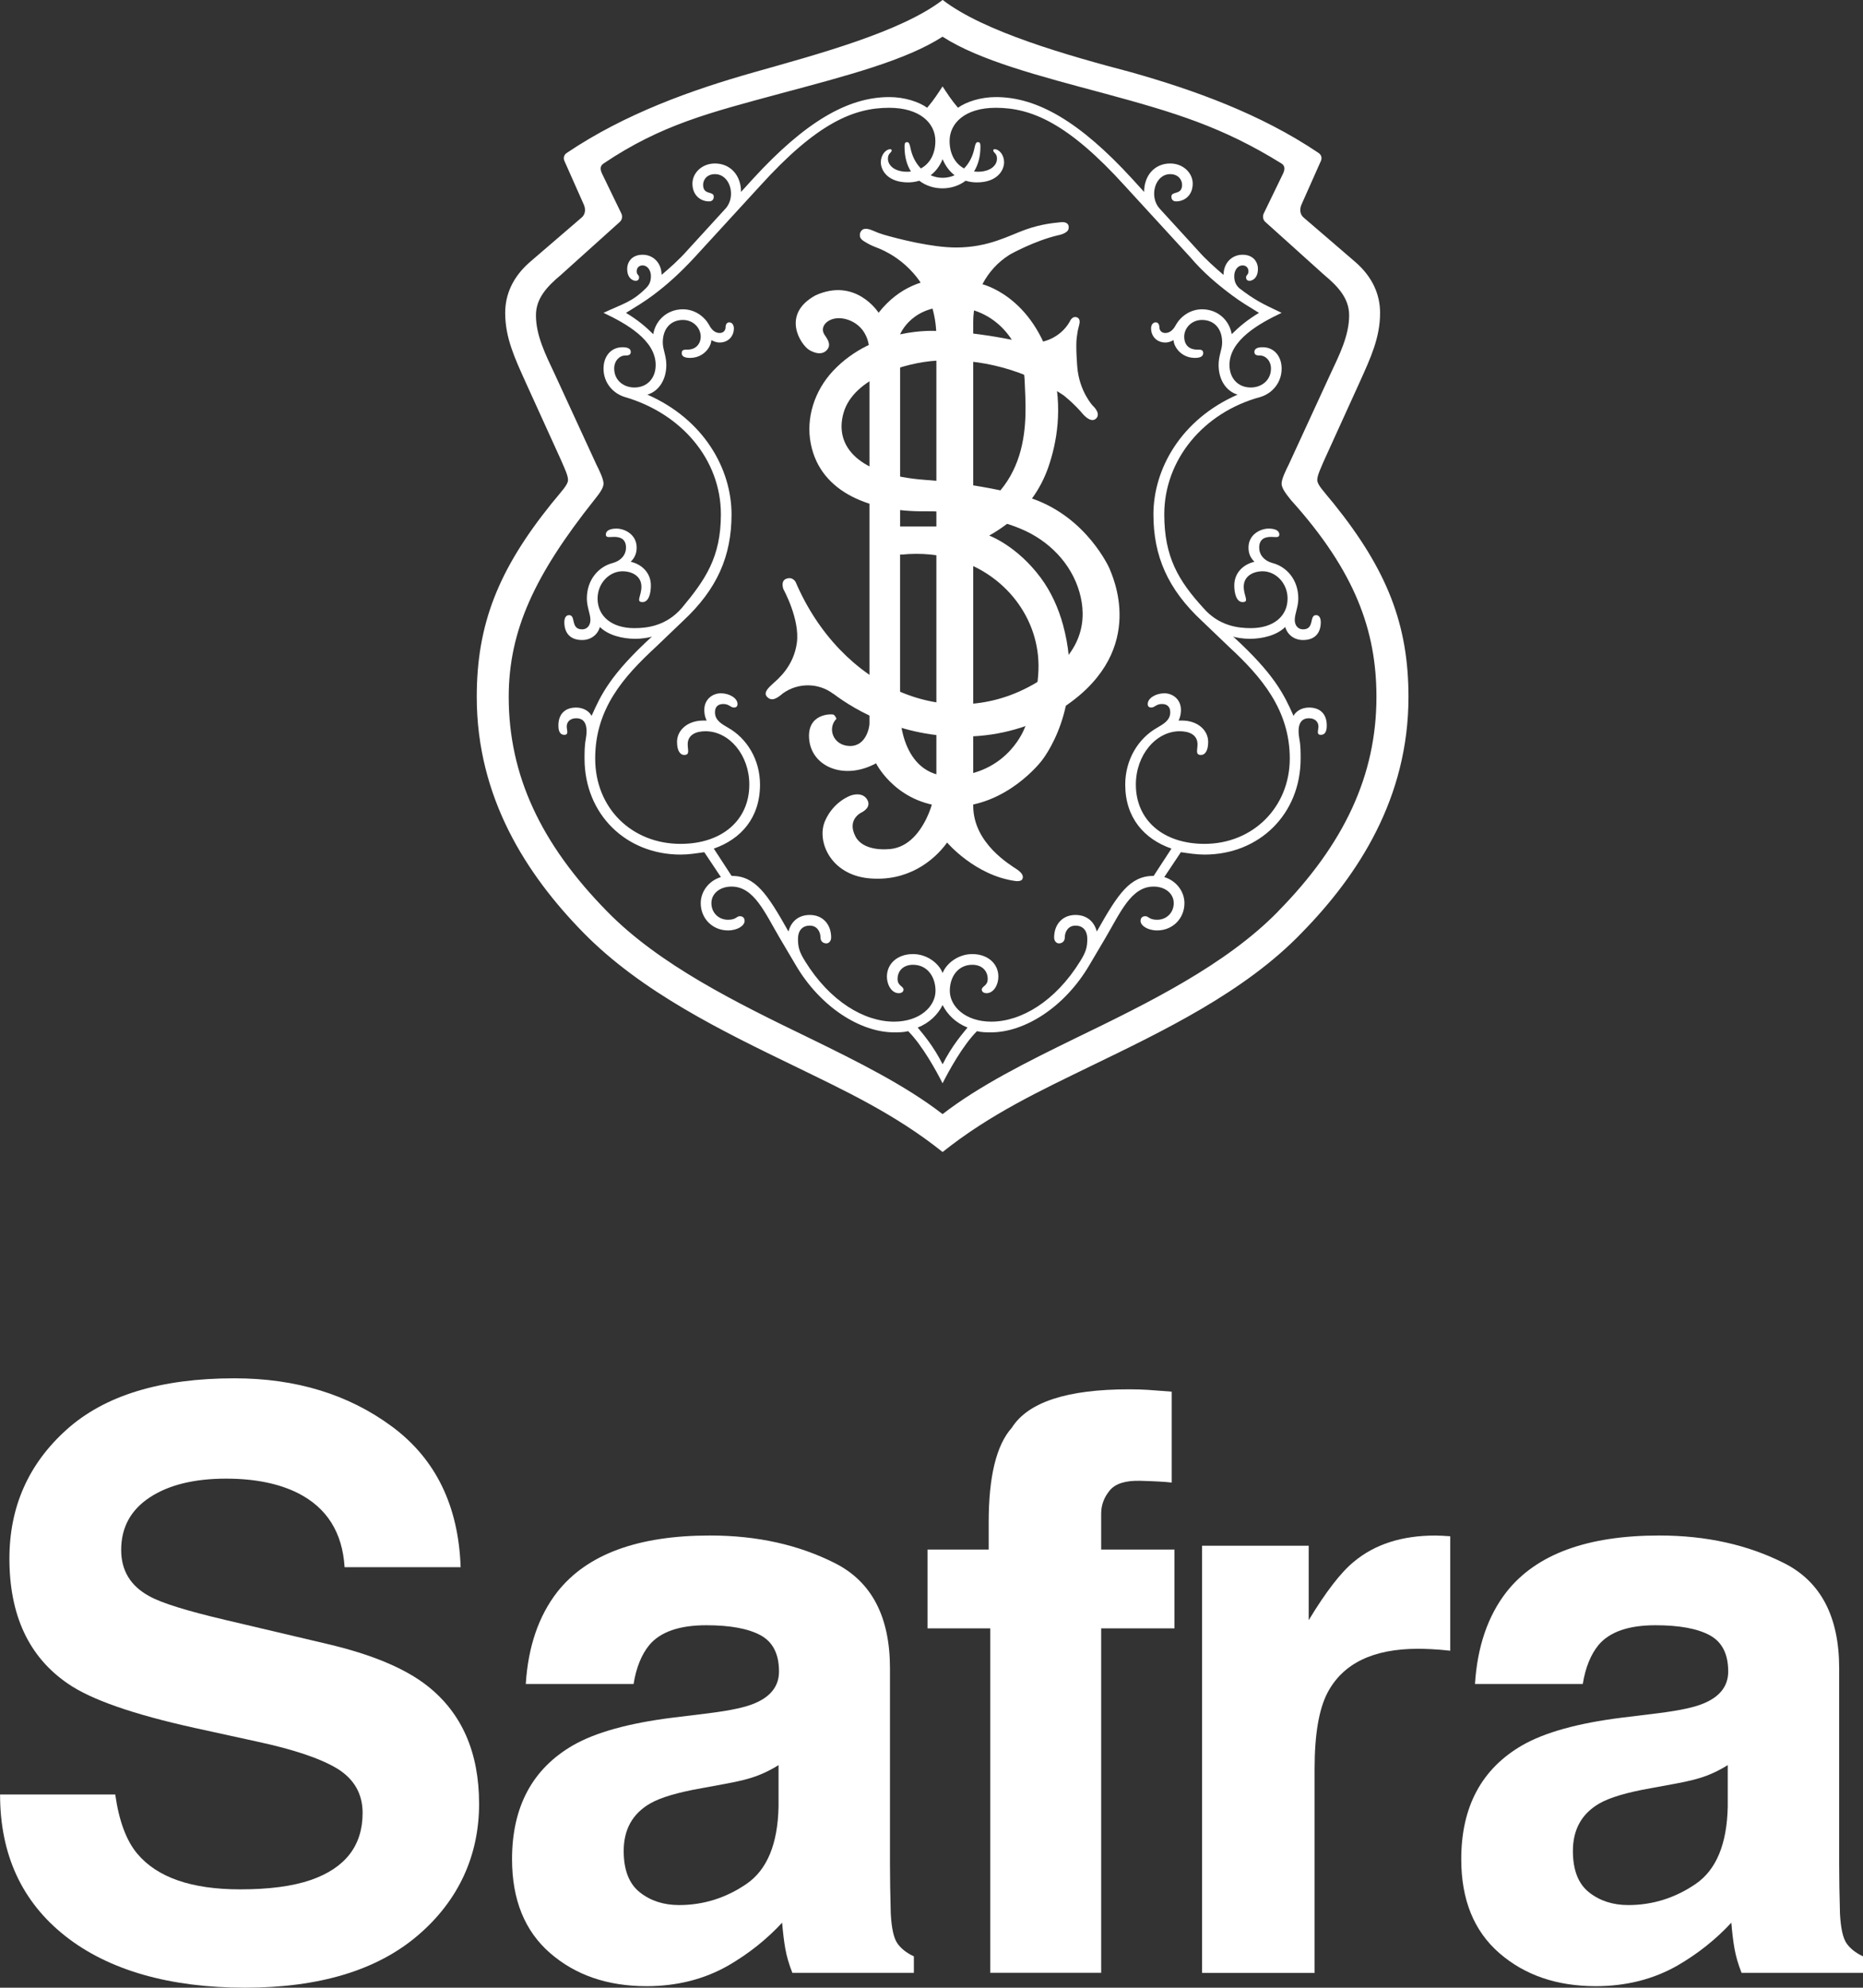 <svg xmlns="http://www.w3.org/2000/svg" id="Camada_2" data-name="Camada 2" viewBox="0 0 492.56 525.39"><rect x="0" y="0" width="492.56" height="525.39" fill="#333333" stroke="none"/><defs><style> .cls-1 { fill: #fff; } </style></defs><g id="Logos"><g><g><path class="cls-1" d="M318.49,223.05c-10.97,0-18.18-6.27-18.18-15.67,0-7.83,5.33-14.1,11.6-14.1,2.51,0,4.7.94,4.7,3.45,0,1.56-.63,2.82.94,2.82.94,0,1.88-.94,1.88-3.45,0-3.13-2.82-5.64-6.89-5.64h-.94c.63-1.25.63-2.5.63-2.82,0-2.82-2.19-4.39-4.39-4.39s-4.39,1.26-4.39,2.83c0,.62.31.93.94.93.94,0,1.25-.93,2.82-.93,1.25,0,2.19.62,2.19,2.19,0,2.19-1.88,3.13-3.44,4.07-5.02,2.82-8.46,8.46-8.46,15.04,0,8.77,5.02,14.41,12.22,16.92l-4.7,7.21c-6.27,0-9.4,4.7-15.04,14.72-.63-2.51-2.51-4.39-5.64-4.39-3.45,0-5.64,2.51-5.64,5.96,0,.94.63,1.56,1.25,1.56.94,0,1.57-.62,1.57-1.56,0-1.57.94-3.14,2.82-3.14,2.19,0,3.13,1.57,3.13,3.45,0,2.2-.31,3.45-1.88,5.96-6.58,10.65-15.67,15.97-23.5,15.97-6.9,0-10.97-4.07-10.97-8.14,0-3.76,2.19-6.89,5.95-6.89,2.51,0,4.07,1.56,4.07,3.75,0,1.88-1.57,1.88-1.57,2.82,0,.63.63.94,1.25.94,1.88,0,3.14-2.19,3.14-4.38,0-3.45-2.83-5.96-6.9-5.96-3.76,0-6.89,2.51-7.84,5.02-.94-2.51-4.07-5.02-7.83-5.02-4.08,0-6.9,2.51-6.9,5.96,0,2.19,1.26,4.38,3.14,4.38.63,0,1.25-.31,1.25-.94,0-.94-1.57-.94-1.57-2.82,0-2.19,1.57-3.75,4.08-3.75,3.76,0,5.95,3.13,5.95,6.89,0,4.07-4.08,8.14-10.97,8.14-7.84,0-16.93-5.32-23.51-15.97-1.57-2.51-1.88-3.76-1.88-5.96,0-1.88.94-3.45,3.13-3.45,1.88,0,2.82,1.57,2.82,3.14,0,.94.63,1.56,1.57,1.56.63,0,1.25-.62,1.25-1.56,0-3.45-2.19-5.96-5.64-5.96-3.13,0-5.01,1.88-5.64,4.39-5.64-10.02-8.78-14.72-15.05-14.72l-4.7-7.21c7.21-2.51,12.22-8.15,12.22-16.92,0-6.58-3.45-12.22-8.46-15.04-1.57-.94-3.45-1.88-3.45-4.07,0-1.57.94-2.19,2.2-2.19,1.57,0,1.88.93,2.82.93.63,0,.94-.31.94-.93,0-1.57-2.19-2.83-4.39-2.83s-4.39,1.57-4.39,4.39c0,.32,0,1.57.63,2.82h-.94c-4.08,0-6.9,2.51-6.9,5.64,0,2.51.94,3.45,1.88,3.45,1.57,0,.94-1.26.94-2.82,0-2.51,2.19-3.45,4.7-3.45,6.27,0,11.59,6.27,11.59,14.1,0,9.4-7.21,15.67-18.18,15.67-12.85,0-22.57-9.4-22.57-22.56s7.52-21.61,15.99-29.44l7.21-6.9c9.09-8.45,12.85-17.23,12.85-28.19,0-11.91-7.21-25.07-22.25-31.65,3.13-.94,5.01-4.07,5.01-7.83,0-2.51-.94-4.07-.94-5.95,0-3.76,2.19-5.96,5.33-5.96,2.82,0,4.7,2.2,4.7,4.39,0,1.88-1.25,3.45-3.45,3.45-.94,0-1.57,0-1.57.94s.94,1.25,2.19,1.25c3.76,0,5.64-3.13,5.64-4.7.63.31,1.25.63,2.2.63,2.19,0,3.76-1.57,3.76-3.76,0-.63-.31-1.57-1.25-1.57-.63,0-.94.63-.94,1.25,0,.94-.63,1.57-1.57,1.57-1.26,0-2.2-.94-2.82-2.19-1.25-2.19-3.76-4.08-6.9-4.08-4.07,0-7.21,2.82-7.84,6.58-1.88-1.88-4.07-3.76-7.21-5.63,2.51-1.57,4.7-2.82,7.21-4.71,3.76-2.81,7.21-5.95,10.97-10.02l17.24-18.8c15.04-16.61,24.76-20.68,34.16-20.68,8.15,0,12.22,4.07,12.22,8.77,0,3.45-1.48,6.01-3.83,7.26-1.33-1.35-2.31-3.2-2.75-5.39-.31-1.56-.63-1.56-.94-1.56-.63,0-.63.62-.63,1.25,0,2.68.64,4.84,1.69,6.51-.34.04-.7.06-1.06.06-3.13,0-5.02-1.57-5.02-3.45,0-.31,0-.94.63-1.56.63-.63.31-.94,0-.94-1.25,0-2.51,1.56-2.51,3.44,0,2.2,1.88,5.33,7.21,5.33.79,0,1.84-.1,2.96-.44,1.77,1.36,3.95,2.01,6.12,2.01s4.36-.65,6.13-2.01c1.13.35,2.17.44,2.96.44,5.33,0,7.21-3.13,7.21-5.33,0-1.88-1.25-3.44-2.51-3.44-.31,0-.63.31,0,.94.63.62.63,1.25.63,1.56,0,1.88-1.88,3.45-5.01,3.45-.36,0-.72-.03-1.06-.06,1.04-1.68,1.69-3.84,1.69-6.51,0-.63,0-1.25-.63-1.25-.31,0-.63,0-.94,1.56-.44,2.19-1.42,4.04-2.75,5.39-2.35-1.26-3.83-3.82-3.83-7.26,0-4.7,4.07-8.77,12.22-8.77,9.4,0,19.12,4.07,34.16,20.68l17.24,18.8c3.45,4.07,7.21,7.21,10.97,10.02,2.51,1.89,4.7,3.14,7.21,4.71-3.14,1.87-5.33,3.75-7.21,5.63-.63-3.76-3.76-6.58-7.84-6.58-3.13,0-5.64,1.89-6.9,4.08-.63,1.25-1.57,2.19-2.82,2.19-.94,0-1.57-.63-1.57-1.57,0-.62-.31-1.25-.94-1.25-.94,0-1.25.94-1.25,1.57,0,2.19,1.57,3.76,3.76,3.76.94,0,1.57-.32,2.19-.63,0,1.57,1.88,4.7,5.64,4.7,1.25,0,2.19-.31,2.19-1.25s-.63-.94-1.57-.94c-2.2,0-3.45-1.26-3.45-3.45s1.88-4.39,4.7-4.39c3.14,0,5.33,2.2,5.33,5.96,0,1.88-.94,3.44-.94,5.95,0,3.76,1.88,6.89,5.02,7.83-15.04,6.58-22.25,19.74-22.25,31.65,0,10.96,3.76,19.74,12.85,28.19l7.21,6.9c8.46,7.83,15.99,16.6,15.99,29.44s-9.72,22.56-22.57,22.56M249.22,281.31c-2.51-5.01-5.33-8.14-6.58-9.71,3.14-1.25,5.33-3.45,6.58-5.95,1.25,2.5,3.45,4.7,6.58,5.95-1.25,1.57-4.07,4.7-6.58,9.71M252.39,46.32c-.98.44-2.05.68-3.17.68s-2.18-.24-3.17-.68c1.23-.92,2.36-2.28,3.17-4.24.82,1.96,1.95,3.31,3.17,4.24M346.07,187.02c-1.88,0-3.45.95-4.07,2.2-2.51-5.64-5.02-10.96-15.99-20.99.63.31,2.82.62,4.39.62,3.45,0,7.21-.94,9.4-3.13.63,2.19,2.51,3.45,4.7,3.45,3.44,0,4.7-2.19,4.7-4.7,0-.94-.31-1.88-1.25-1.88-1.88,0-.31,3.76-3.44,3.76-1.25,0-2.19-.94-2.19-2.51s.94-3.44.94-5.64c0-5.01-3.13-8.46-6.9-9.4-2.19-.62-3.44-2.19-3.44-4.07,0-2.51,1.88-2.82,3.13-2.82s2.19.31,2.19-.63-.94-1.56-2.82-1.56c-2.19,0-5.33,1.56-5.33,5.01,0,1.25.31,2.51,1.57,3.76-2.82.63-5.33,2.82-5.33,6.27,0,2.19.63,4.38,2.19,4.38,1.88,0,.31-1.57.31-4.07,0-2.82,2.51-4.07,5.01-4.07,3.45,0,6.58,3.13,6.58,7.2,0,4.7-3.76,7.83-9.72,7.83-3.45,0-8.46-.62-12.54-5.32-6.58-7.21-10.34-13.47-10.34-24.75,0-14.42,10.34-26.95,25.39-31.02,3.13-.94,5.64-3.76,5.64-7.52,0-3.13-1.88-5.64-5.02-5.64-1.25,0-2.19.31-2.19,1.25s.94.94,1.57.94c1.25,0,2.82,1.25,2.82,3.44,0,3.13-2.51,5.01-5.33,5.01-3.45,0-5.64-2.5-5.64-5.95,0-6.58,7.84-10.97,13.79-13.78-5.33-2.51-7.21-3.45-11.28-6.58-.94-.94-1.25-1.89-1.25-3.14,0-1.56.94-2.82,2.19-2.82.94,0,1.57.63,1.57,1.57s-.63.94-.63,1.56.31.94.94.94,2.19-.62,2.19-3.13c0-1.88-1.25-3.76-4.07-3.76s-5.02,2.19-5.02,5.33c-2.19-1.88-4.7-4.07-6.89-6.58l-10.03-10.97c-2.82-3.13-1.25-9.08,2.82-9.08,2.19,0,3.14,1.56,3.14,2.82,0,2.82-2.83,1.56-2.83,3.13,0,.63.32,1.25,1.25,1.25,2.2,0,4.39-1.56,4.39-4.7,0-2.81-2.51-5.32-5.96-5.32-4.07,0-6.89,3.13-6.89,7.52l-3.14-3.45c-13.79-15.04-25.07-21.62-36.04-21.62-4.07,0-7.84,1.25-10.03,2.82-1.88-2.19-2.82-3.76-4.08-5.64-1.25,1.88-2.19,3.45-4.07,5.64-2.19-1.57-5.96-2.82-10.03-2.82-10.97,0-22.25,6.58-36.04,21.62l-3.14,3.45c0-4.39-2.82-7.52-6.9-7.52-3.45,0-5.95,2.51-5.95,5.32,0,3.14,2.19,4.7,4.39,4.7.94,0,1.25-.62,1.25-1.25,0-1.57-2.82-.31-2.82-3.13,0-1.26.94-2.82,3.13-2.82,4.08,0,5.64,5.95,2.82,9.08l-10.03,10.97c-2.19,2.51-4.7,4.7-6.9,6.58,0-3.14-2.19-5.33-5.01-5.33s-4.08,1.88-4.08,3.76c0,2.51,1.57,3.13,2.2,3.13s.94-.31.94-.94-.63-.62-.63-1.56.63-1.57,1.57-1.57c1.25,0,2.19,1.26,2.19,2.82,0,1.25-.31,2.2-1.25,3.14-3.76,3.76-5.96,4.07-11.28,6.58,5.96,2.81,13.79,7.2,13.79,13.78,0,3.45-2.19,5.95-5.64,5.95-2.82,0-5.33-1.88-5.33-5.01,0-2.2,1.57-3.44,2.82-3.44.63,0,1.57,0,1.57-.94s-.94-1.25-2.19-1.25c-3.14,0-5.02,2.51-5.02,5.64,0,3.76,2.51,6.58,5.64,7.52,15.05,4.39,25.39,16.6,25.39,31.02,0,11.28-4.07,17.23-10.34,24.75-4.08,4.7-9.09,5.32-12.54,5.32-5.95,0-9.72-3.13-9.72-7.83,0-4.07,3.13-7.2,6.58-7.2,2.51,0,5.01,1.25,5.01,4.07,0,2.5-1.57,4.07.31,4.07,1.57,0,2.19-2.19,2.19-4.38,0-3.45-2.51-5.64-5.33-6.27,1.25-1.25,1.57-2.51,1.57-3.76,0-3.45-3.13-5.01-5.33-5.01-1.88,0-2.82.62-2.82,1.56s.94.63,2.19.63,3.14.31,3.14,2.82c0,1.88-1.25,3.45-3.45,4.07-3.76.94-6.9,4.39-6.9,9.4,0,2.2.94,4.08.94,5.64s-.94,2.51-2.19,2.51c-3.14,0-1.57-3.76-3.45-3.76-.94,0-1.25.94-1.25,1.88,0,2.51,1.25,4.7,4.7,4.7,2.19,0,4.07-1.26,4.7-3.45,2.19,2.19,5.96,3.13,9.4,3.13,1.57,0,3.76-.31,4.39-.62-10.97,10.03-13.48,15.35-15.99,20.99-.63-1.25-2.19-2.2-4.07-2.2-3.13,0-4.7,1.89-4.7,4.71,0,.62,0,2.5,1.57,2.5,1.25,0,.63-1.25.63-2.19,0-1.26.94-2.19,2.51-2.19,2.51,0,3.13,2.19,2.51,5.64-.31,1.56-.31,3.44-.31,5.01,0,14.72,10.97,25.38,25.39,25.38,2.19,0,4.07-.32,6.27-.63l4.39,6.58c-3.13.94-5.33,3.76-5.33,6.89,0,4.08,3.13,7.21,7.21,7.21,2.51,0,4.39-1.26,4.39-2.51,0-.94-.63-1.25-1.25-1.25-.94,0-.94.94-3.14.94-2.51,0-4.39-1.88-4.39-4.39s2.2-4.38,5.33-4.38c5.96,0,8.78,6.89,12.85,13.78l4.08,6.9c6.58,11.27,17.24,17.85,26.01,17.85,1.25,0,2.51,0,3.76-.31,3.76,3.76,7.52,10.65,9.09,13.78,1.57-3.13,5.33-10.02,9.09-13.78,1.25.31,2.51.31,3.76.31,8.78,0,19.43-6.58,26.01-17.85l4.08-6.9c4.07-6.89,6.89-13.78,12.85-13.78,3.13,0,5.33,1.88,5.33,4.38s-1.88,4.39-4.38,4.39c-2.2,0-2.2-.94-3.14-.94-.63,0-1.25.31-1.25,1.25,0,1.25,1.88,2.51,4.39,2.51,4.07,0,7.21-3.13,7.21-7.21,0-3.13-2.2-5.95-5.33-6.89l4.39-6.58c2.19.31,4.07.63,6.27.63,14.42,0,25.39-10.66,25.39-25.38,0-1.57,0-3.45-.31-5.01-.63-3.45,0-5.64,2.51-5.64,1.57,0,2.51.93,2.51,2.19,0,.94-.63,2.19.63,2.19,1.57,0,1.57-1.88,1.57-2.5,0-2.82-1.57-4.71-4.7-4.71M337.92,240.91c-13.79,14.1-34.17,24.12-53.6,33.52-12.85,6.27-25.39,12.53-35.11,20.05-9.72-7.52-22.25-13.78-35.1-20.05-19.43-9.4-39.8-19.42-53.59-33.52-17.55-17.86-26.02-36.04-26.02-56.7,0-17.54,6.9-32.27,22.57-52,1.25-1.57,2.5-3.14,2.5-4.39s-1.25-3.76-1.88-5.01l-10.97-23.82c-2.51-5.32-5.02-10.33-5.02-15.66,0-4.38,2.82-7.52,6.58-10.65l15.67-14.1c.63-.63.63-1.57.31-2.19l-5.01-10.34c-.63-1.26-.63-2.2.31-2.82,15.36-10.34,28.21-13.47,46.7-18.49,17.55-4.7,33.22-8.77,42.94-15.04,9.72,6.27,25.39,10.34,42.94,15.04,18.49,5.01,31.03,8.77,46.7,18.49.94.62.94,1.56.31,2.82l-5.01,10.34c-.31.62-.31,1.56.31,2.19l15.67,14.1c3.76,3.13,6.58,6.27,6.58,10.65,0,5.33-2.51,10.34-5.01,15.66l-10.97,23.82c-.63,1.25-1.88,3.76-1.88,5.01s1.25,2.82,2.51,4.39c16.93,18.8,22.57,34.46,22.57,52,0,20.67-8.47,38.85-26.02,56.7M352.65,133.14c-2.82-3.45-4.38-5.02-4.38-6.27s.94-3.13,1.88-5.33l9.4-20.67c2.82-6.27,5.33-11.6,5.33-18.17,0-4.71-1.88-9.41-6.58-13.48l-13.48-11.59c-1.25-.94-1.25-2.51-.63-3.76l5.02-11.28c.31-.63.31-1.57-.63-2.19-15.36-10.34-32.91-16.61-49.52-21.31-16.61-4.38-38.86-10.65-49.83-19.11-10.97,8.46-33.22,14.41-49.83,19.11-16.61,4.7-34.16,10.97-49.52,21.31-.94.62-.94,1.56-.63,2.19l5.01,11.28c.63,1.25.63,2.82-.63,3.76l-13.48,11.59c-4.7,4.07-6.58,8.77-6.58,13.48,0,6.57,2.51,11.9,5.33,18.17l9.4,20.67c.94,2.2,1.88,4.08,1.88,5.33s-1.57,2.82-4.39,6.27c-14.11,17.54-19.74,31.95-19.74,51.06,0,26.63,13.16,46.99,28.21,62.34,15.36,15.66,36.67,26,56.1,35.4,12.85,6.27,26.33,12.53,38.86,22.56,12.54-10.03,26.02-16.29,38.86-22.56,19.43-9.4,41.06-19.74,56.1-35.4,15.05-15.36,28.21-35.71,28.21-62.34,0-19.12-5.64-33.52-19.74-51.06"></path><path class="cls-1" d="M270.92,192.39s-4.12,11.56-18.11,12.73c-14.62,1.21-14.84-16.15-14.84-16.15v-42.38h.43c5.33-.53,10.03.06,14.03,1.2,13.17,3.74,22.6,15.62,22.13,29.29-.3,8.69-3.64,15.31-3.64,15.31M237.97,88.41h0s3.13-8.18,14.71-7.31c11.6.88,17.91,10.4,18.24,19.74.33,9.35,2.81,30.03-21.03,38.32h-11.91v-50.75ZM281.09,165.29c-1.23-4.5-3.15-8.83-5.93-12.57-6.17-8.32-13.31-11.04-13.61-11.15,0,0,0-.02.02-.03,1.8-1.01,3.42-2.11,4.84-3.19,4.99-3.81,8.72-8.97,10.77-14.9,2.18-6.29,3.95-15.65,1.12-26.23-5.16-19.31-18.94-22.19-18.94-22.19,0,0-16.02-6.36-27.05,7.61,0,0,0,.03-.02.02-.12-.19-6.11-9.41-16.7-4.58-9.17,5.05-3.9,13.04-1.64,14.42,0,0,3,1.99,4.72-.04,1.26-1.48-.06-3.02-.72-4.05-1.32-2.07.86-4.36,3.94-4.31,2.67.03,7.99,2.02,7.99,9.24v97.9c.03.82-.83,6.04-5.23,5.94-4.41-.1-5.99-4.71-3.49-7.21,0,0-.33-.83-.78-1.07-.45-.23-7.24-.42-6.42,6.74.83,7.16,9.38,10.62,17.65,6.12,0,0,0,0,.01,0,.09.17,5.79,11.49,20.18,11.49s23.58-12.14,23.58-12.14c0,0,11.63-14.11,5.7-35.83"></path><path class="cls-1" d="M220.31,183.36c6.01,4.53,18.88,12.11,36.79,11.27,8.93-.43,17.68-3.2,25.01-8.31,21.42-14.94,11.85-34.32,11.22-36.07,0,0-5.91-13.46-20.47-18.48,0,0-10.93-3.67-28.29-4.93-17.36-1.27-24.16-8.72-21.52-17.79,2.65-9.07,16.16-13.2,24.52-13.72,8.36-.52,21.05.82,33.61,9.15,0,0,2.49,1.92,4.8,4.58,0,0,2.37,3.13,3.88,1.5,1.28-1.38-.95-3.33-.95-3.33,0,0-3.58-3.83-4.09-10.26,0,0-.46-5.39-.14-7.77.17-1.25.3-2.1.58-3.04.25-.88.46-2.13-.81-2.35-1.05-.17-1.54,1.04-1.64,1.23-2.48,4.33-7.65,6.4-12.53,5.34-14.03-3.04-22.7-2.9-22.7-2.9,0,0-16.35-1.17-27.36,10.59-4.81,5.15-7.22,12.33-5.85,19.24,2.6,13.15,16.2,17.98,30.21,17.84,5.54-.06,11.08.56,16.47,1.84,2.88.68,5.94,1.58,8.86,2.8,7.36,3.07,13.3,9.08,15.49,16.74,2,6.98,1.27,16.34-11.45,23.93-23.48,14.01-51.74,1.01-63.58-26.59,0,0-.77-1.6-2.57-.86-1.49.62-.67,2.74-.67,2.74,0,0,4.4,7.92,3.55,14.17-.85,6.24-5.06,9.63-6.28,10.73-1.21,1.11-2.71,2.44-1.55,3.59,1.17,1.15,2.4.51,4.15-.98,0,0,.03-.02.07-.05,3.96-2.8,9.34-2.76,13.21.16"></path><path class="cls-1" d="M247.57,88.99v115.34c0,4.18-.82,8.34-2.66,12.08-1.99,4.03-5.29,8.06-10.55,8.06,0,0-6.15.53-8.18-3.37-2.38-4.57,1.62-6.36,1.62-6.36,0,0,2.79-1.28,1.45-3.44-1.33-2.17-4.29-1.04-4.29-1.04,0,0-4.59,1.5-6.85,6.78-2.26,5.29,1.46,14.13,11.59,15.11,10.13.97,17.14-4.51,20.71-9.45,0,0,7.4,8.75,18.14,10.18,0,0,1.29.15,1.67-.39.37-.54.45-1.45-1.27-2.64-1.72-1.19-11.67-6.89-11.64-16.92v-127.8c0-7.14,3.49-13.95,9.54-17.75.08-.06.17-.1.26-.16,0,0,6.42-3.59,12.63-5.03,0,0,2.46-.43,2.76-1.65.3-1.21-.43-1.98-2.06-1.8-1.63.19-4.88.39-9.29,1.95-4.42,1.57-9.76,4.72-18.34,4.73-6.61,0-15.48-2.33-19.2-3.4-.95-.28-1.84-.63-2.75-1.03-.87-.38-2.07-.78-2.83-.28,0,0-.63.47-.69,1.2-.05.65.08,1.22,1.06,1.84,2.56,1.62,3.28,1.46,5.68,2.71,1.36.69,4.45,2.38,7.46,5.8,4.03,4.58,6.02,10.6,6.02,16.71"></path></g><path class="cls-1" d="M30.47,474.32c.99,6.98,2.93,12.19,5.82,15.64,5.29,6.29,14.35,9.43,27.2,9.43,7.69,0,13.93-.83,18.73-2.49,9.1-3.18,13.65-9.08,13.65-17.71,0-5.04-2.23-8.94-6.69-11.71-4.46-2.69-11.53-5.07-21.21-7.15l-16.54-3.62c-16.25-3.59-27.42-7.49-33.5-11.71-10.3-7.04-15.44-18.06-15.44-33.04,0-13.67,5.04-25.03,15.11-34.08,10.07-9.05,24.86-13.57,44.38-13.57,16.3,0,30.2,4.26,41.71,12.79,11.5,8.53,17.54,20.91,18.1,37.14h-30.68c-.57-9.18-4.68-15.71-12.32-19.58-5.1-2.55-11.44-3.83-19.02-3.83-8.43,0-15.16,1.66-20.19,4.97-5.03,3.32-7.54,7.94-7.54,13.88,0,5.46,2.48,9.53,7.44,12.22,3.19,1.79,9.95,3.9,20.3,6.32l26.81,6.32c11.75,2.76,20.56,6.46,26.42,11.08,9.11,7.18,13.66,17.58,13.66,31.18s-5.4,25.54-16.18,34.75c-10.79,9.22-26.03,13.83-45.73,13.83s-35.93-4.54-47.46-13.62c-11.52-9.08-17.28-21.56-17.28-37.45h30.47Z"></path><path class="cls-1" d="M205.85,466.55c-1.89,1.18-3.8,2.12-5.73,2.85-1.93.73-4.57,1.4-7.93,2.02l-6.73,1.24c-6.3,1.11-10.83,2.45-13.58,4.04-4.65,2.69-6.98,6.87-6.98,12.54,0,5.04,1.42,8.68,4.26,10.93,2.84,2.25,6.3,3.37,10.37,3.37,6.46,0,12.4-1.87,17.84-5.59,5.44-3.73,8.26-10.53,8.47-20.41v-10.98ZM187.79,452.78c5.5-.69,9.43-1.55,11.8-2.59,4.24-1.79,6.37-4.59,6.37-8.39,0-4.63-1.63-7.82-4.89-9.58-3.26-1.76-8.04-2.64-14.34-2.64-7.07,0-12.08,1.73-15.02,5.18-2.1,2.55-3.5,6.01-4.2,10.36h-28.5c.62-9.88,3.4-17.99,8.33-24.34,7.84-9.95,21.3-14.92,40.39-14.92,12.42,0,23.45,2.45,33.1,7.35,9.65,4.9,14.47,14.16,14.47,27.76v51.79c0,3.59.07,7.94.21,13.05.21,3.87.79,6.49,1.76,7.87.97,1.38,2.42,2.52,4.35,3.42v4.35h-32.13c-.9-2.28-1.52-4.42-1.87-6.42-.35-2-.62-4.28-.83-6.83-4.1,4.42-8.83,8.18-14.18,11.29-6.39,3.66-13.62,5.49-21.68,5.49-10.29,0-18.78-2.92-25.49-8.75-6.71-5.84-10.06-14.1-10.06-24.81,0-13.88,5.4-23.93,16.18-30.14,5.92-3.38,14.62-5.8,26.1-7.25l10.13-1.24Z"></path><path class="cls-1" d="M303.57,367.37c1.52.1,3.59.26,6.22.47v24.03c-1.66-.21-4.44-.36-8.34-.47-3.9-.1-6.6.76-8.08,2.59-1.49,1.83-2.23,3.85-2.23,6.06v9.53h19.38v20.82h-19.38v91.05h-29.33v-91.05h-16.58v-20.82h16.17v-7.25c0-12.08,2.04-20.41,6.12-24.96,4.28-6.77,14.61-10.15,30.99-10.15,1.86,0,3.56.05,5.08.15"></path><path class="cls-1" d="M380.89,405.9c.38.03,1.23.09,2.54.16v30.25c-1.87-.21-3.52-.34-4.98-.41-1.45-.07-2.63-.1-3.52-.1-11.88,0-19.86,3.87-23.94,11.6-2.28,4.35-3.42,11.05-3.42,20.1v53.97h-29.75v-112.91h28.19v19.68c4.56-7.53,8.53-12.67,11.92-15.43,5.53-4.63,12.71-6.94,21.56-6.94.55,0,1.02.02,1.4.05"></path><path class="cls-1" d="M456.81,466.55c-1.89,1.18-3.8,2.12-5.73,2.85-1.93.73-4.57,1.4-7.93,2.02l-6.73,1.24c-6.3,1.11-10.83,2.45-13.58,4.04-4.65,2.69-6.98,6.87-6.98,12.54,0,5.04,1.42,8.68,4.26,10.93,2.84,2.25,6.3,3.37,10.37,3.37,6.46,0,12.4-1.87,17.84-5.59,5.44-3.73,8.26-10.53,8.47-20.41v-10.98ZM438.75,452.78c5.5-.69,9.43-1.55,11.8-2.59,4.24-1.79,6.37-4.59,6.37-8.39,0-4.63-1.63-7.82-4.89-9.58-3.26-1.76-8.04-2.64-14.34-2.64-7.07,0-12.08,1.73-15.02,5.18-2.1,2.55-3.5,6.01-4.2,10.36h-28.5c.62-9.88,3.4-17.99,8.33-24.34,7.84-9.95,21.3-14.92,40.39-14.92,12.42,0,23.45,2.45,33.1,7.35,9.65,4.9,14.47,14.16,14.47,27.76v51.79c0,3.59.07,7.94.21,13.05.21,3.87.79,6.49,1.76,7.87.97,1.38,2.42,2.52,4.35,3.42v4.35h-32.13c-.9-2.28-1.52-4.42-1.87-6.42-.35-2-.62-4.28-.83-6.83-4.1,4.42-8.83,8.18-14.18,11.29-6.39,3.66-13.62,5.49-21.68,5.49-10.29,0-18.78-2.92-25.49-8.75-6.71-5.84-10.06-14.1-10.06-24.81,0-13.88,5.4-23.93,16.18-30.14,5.92-3.38,14.62-5.8,26.1-7.25l10.13-1.24Z"></path></g></g></svg>